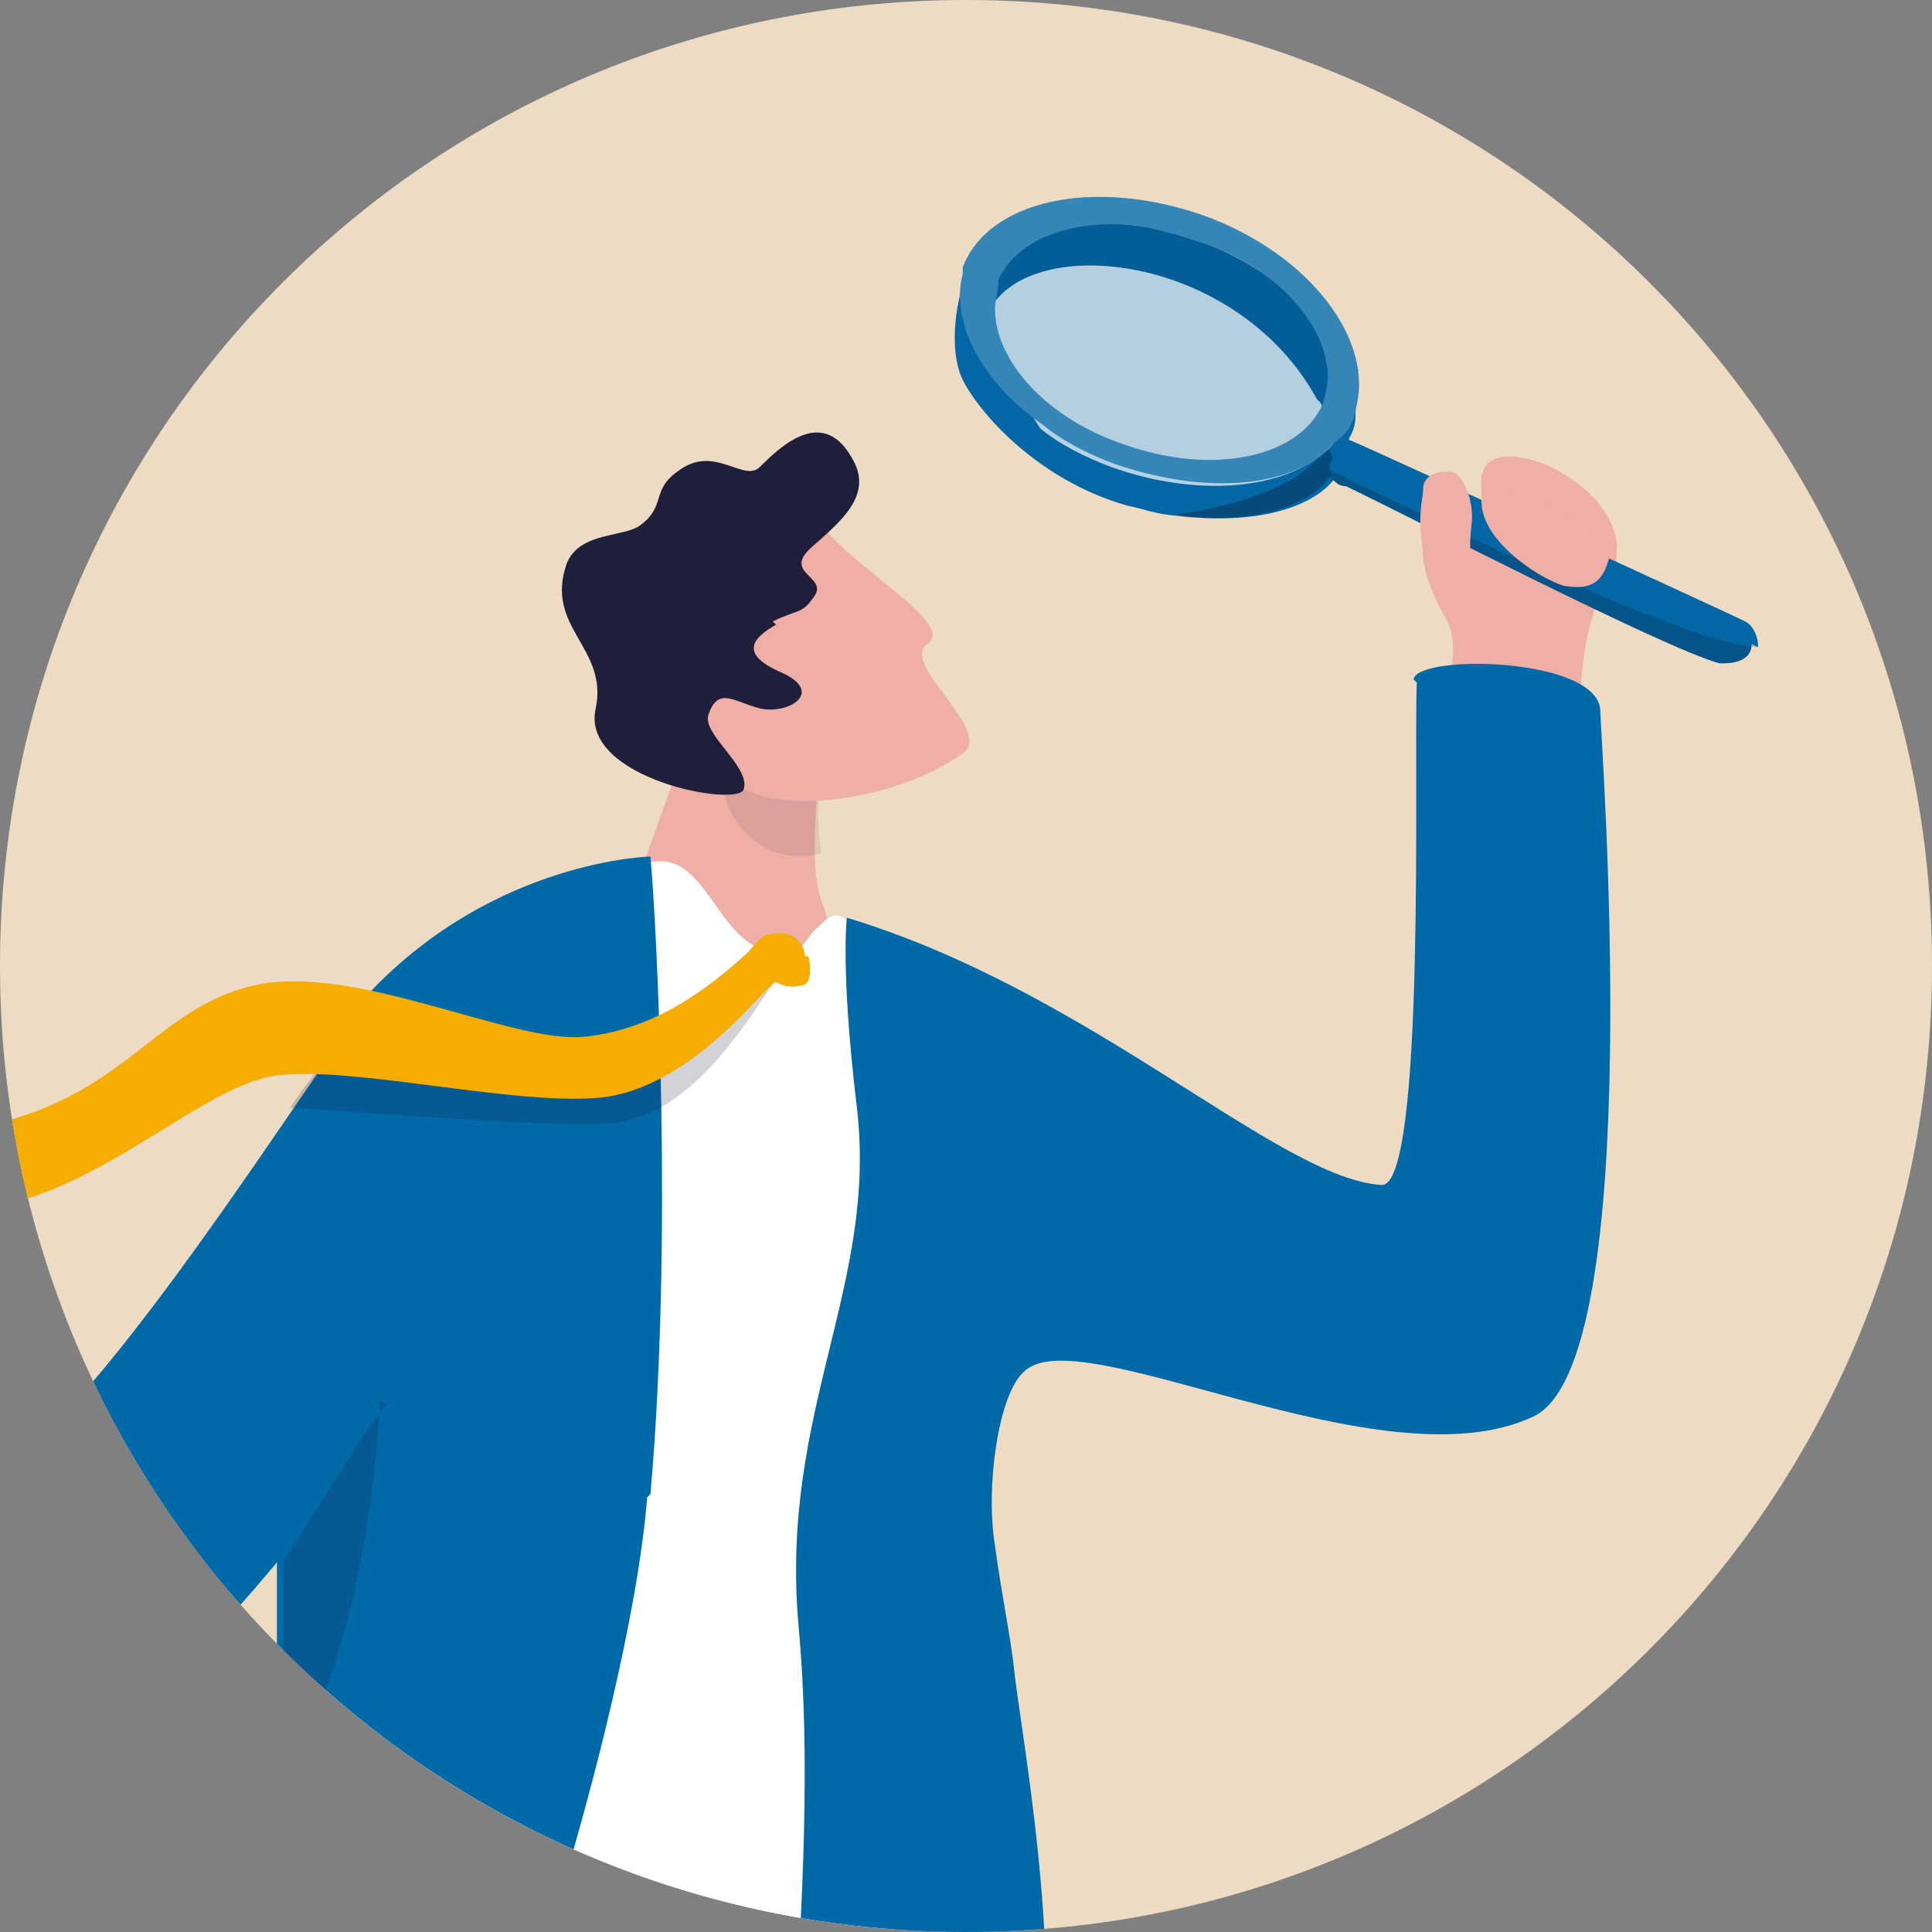 <?xml version="1.0" encoding="UTF-8"?>
<svg id="Layer_1" xmlns="http://www.w3.org/2000/svg" xmlns:xlink="http://www.w3.org/1999/xlink" version="1.1" viewBox="0 0 60 60">
  <rect x="0" y="0" width="60" height="60" fill="#808080" stroke="none"/>
  <!-- Generator: Adobe Illustrator 29.0.0, SVG Export Plug-In . SVG Version: 2.1.0 Build 186)  -->
  <defs>
    <style>
      .st0 {
        fill: none;
      }

      .st1 {
        fill: #1f1f39;
        opacity: .2;
      }

      .st2 {
        fill: #0069a8;
      }

      .st3 {
        fill: #efaea6;
      }

      .st4 {
        opacity: .2;
      }

      .st4, .st5, .st6 {
        fill: #1f1f3b;
      }

      .st5 {
        opacity: .1;
      }

      .st7 {
        opacity: .2;
      }

      .st7, .st8, .st9 {
        fill: #fff;
      }

      .st8 {
        opacity: .7;
      }

      .st10 {
        fill: #0267a4;
      }

      .st11 {
        fill: #f4ad00;
      }

      .st12 {
        opacity: .2;
      }

      .st12, .st13, .st14 {
        fill: #0d0d1e;
      }

      .st13 {
        opacity: .1;
      }

      .st14 {
        opacity: .3;
      }

      .st15 {
        clip-path: url(#clippath);
      }

      .st16 {
        fill: #eddcc3;
      }
    </style>
    <clipPath id="clippath">
      <path class="st0" d="M30,0C13.4,0,0,13.4,0,30s13.4,30,30,30,30-13.4,30-30S46.6,0,30,0Z"/>
    </clipPath>
  </defs>
  <path class="st16" d="M30,0C13.4,0,0,13.4,0,30s13.4,30,30,30,30-13.4,30-30S46.6,0,30,0Z"/>
  <g class="st15">
    <g>
      <g>
        <path class="st3" d="M44.9,23.2c-.2-1.8.6-2.9,0-4-.6-1-1.1-2.5-.3-2.9,1-.5,1.5,1.4,1.4-1.3-.1-2.2,5.6.4,3.9,3.1-.5.9-.9,2.3-.8,4.5,0,2.7-4.2.4-4.2.4Z"/>
        <g>
          <path class="st10" d="M42.1,11.5s.1.5,0,1.2c0,.3,0,.6-.2.9,0,.2-.2.5-.3.8,0,0,0,.2-.1.3,0,0,0,0,0,.1-.8,1.1-2.8,1.5-5,1.2-.5,0-1-.2-1.5-.3-2.8-.8-4.6-2.9-5.1-3.9-.3-.6-.4-1.8.1-3.3,0,0,0-.1,0-.2l.8.2h.3c0,0,.6.2.6.2l8.3,2.2,1.2.3h.4c0,.1.6.3.6.3Z"/>
          <ellipse class="st10" cx="36.1" cy="10.7" rx="3.4" ry="5.7" transform="translate(13.5 40.8) rotate(-69.6)"/>
          <ellipse class="st13" cx="36.1" cy="10.7" rx="3.4" ry="5.7" transform="translate(13.5 40.8) rotate(-69.6)"/>
          <path class="st8" d="M41,12.5c.3.5.4.9.4,1.3-1.3,1.4-4.1,1.7-6.9.7-.8-.3-1.6-.7-2.2-1.2h0c-1.2-1.9-1.7-3.4-1.7-3.4,0-.1.1-.3.2-.4,1.5-2.3,7.7-1.5,10.1,2.9Z"/>
          <path class="st14" d="M41.6,14.4c0,.2,0,.4.1.6-.2,0-.3-.1-.4-.2-.8,1.1-2.8,1.5-5,1.2,2-.2,4.2-1,4.7-1.9h0c0-.1.2-.2.2-.2,0,0,0,0,0,0,0,0,.2.2.2.4Z"/>
          <path class="st10" d="M42.1,12.7s0,0,0,.1c-.1.4-.3.7-.6.9,0,0-.1.1-.2.2,0,0-.2.1-.2.2-1.4,1.1-3.9,1.2-6.5.3-.8-.3-1.6-.7-2.2-1.2h0c-1.9-1.3-2.9-3.2-2.5-4.7,0,0,0-.1,0-.2.8-2.1,4.1-2.8,7.5-1.6,3.3,1.2,5.3,3.9,4.7,6ZM35.3,7c-2-.2-3.7.4-4.3,1.7,0,0,0,0,0,.1,0,.3-.1.5-.1.8,0,1.6,1.6,3.4,4,4.2,2.8,1,5.5.4,6.2-1.3.1-.4.2-.8.1-1.2-.2-1.3-1.4-2.7-3.2-3.5-.2-.1-.5-.2-.8-.3-.6-.2-1.3-.4-1.9-.5Z"/>
          <path class="st7" d="M42.1,12.7s0,0,0,.1c-.1.4-.3.7-.6.9,0,0-.1.1-.2.2,0,0-.2.1-.2.2-1.4,1.1-3.9,1.2-6.5.3-.8-.3-1.6-.7-2.2-1.2h0c-1.9-1.3-2.9-3.2-2.5-4.7,0,0,0-.1,0-.2.8-2.1,4.1-2.8,7.5-1.6,3.3,1.2,5.3,3.9,4.7,6ZM35.3,7c-2-.2-3.7.4-4.3,1.7,0,0,0,0,0,.1,0,.3-.1.5-.1.8,0,1.6,1.6,3.4,4,4.2,2.8,1,5.5.4,6.2-1.3.1-.4.2-.8.1-1.2-.2-1.3-1.4-2.7-3.2-3.5-.2-.1-.5-.2-.8-.3-.6-.2-1.3-.4-1.9-.5Z"/>
          <path class="st10" d="M54.4,20c0,.3-.2.6-.9.6,0,0,0,0-.1,0,0,0,0,0,0,0,0,0,0,0,0,0,0,0,0,0,0,0-1.8-.5-9.7-4.6-11.6-5.5-.2,0-.3-.1-.4-.2,0,0,0,0,0,0,0,0,0,0,0,0,0,0,0,0,0,0,0,0,0,0,0,0,0,0,0,0,0,0,0,0,0,0,0,0,0,0-.1-.2-.1-.3,0-.2,0-.3.2-.5.1-.3.3-.5.5-.4,0,0,0,0,0,0,.7.3,11.6,5.3,12.2,5.6.2.1.4.4.4.8Z"/>
          <path class="st12" d="M54.4,20c0,.3-.2.6-.9.6,0,0,0,0-.1,0,0,0,0,0,0,0,0,0,0,0,0,0,0,0,0,0,0,0-1.8-.5-9.7-4.6-11.6-5.5-.2,0-.3-.1-.4-.2,0,0,0,0,0,0,0,0,0,0,0,0,0,0,0,0,0,0,0,0,0,0,0,0,0,0,0,0,0,0,0,0,0,0,0,0,0,0-.1-.2-.1-.3,1.9.9,10.9,5.4,13.3,5.5Z"/>
        </g>
        <path class="st3" d="M44.2,17.2c-.2-1.4,0-1.6,0-2.1.1-.5.8-.5,1-.4s.6.8.5,1.6c-.1.8,0,1.5,0,1.5,0,0-1.5-.6-1.5-.6Z"/>
        <path class="st3" d="M46.2,14.9c-.9,1.5,1.6,3.1,2.4,3.3.7.1,1.2,0,1.4-1,.2-.9-3.8-2.3-3.8-2.3Z"/>
      </g>
      <path class="st3" d="M-15,44c-1.3-1.3-2.6-1.4-3.1-2.4-.5-1.1-1.3-2.5-2-2.1-1,.5.3,1.8-1.7,0-1.7-1.5-3.4,4.9-.2,5.3,1,.1,2.3.7,4,2.2,2,1.7,3-3,3-3Z"/>
      <path class="st3" d="M23.3,31.8l-4.3-1.2c0-1.9,2-6,2.3-7.8.3-1.9,2.7-3.7,2.7-3.7l1.3,3.6.2.4v.3c0,0-.2,1.6-.2,3,0,.7.1,1.4.3,1.8.3.9.1,2.2,1.1,3.5.7,1-3.5,0-3.5,0Z"/>
      <path class="st5" d="M25.5,23.5s-.2,1.6,0,3c-2.3.6-3.5-2-2.9-2.7.4-.5,1.9-1.6,1.9-1.6l.9.5.2.4v.3Z"/>
      <g>
        <path class="st3" d="M25.6,16.4c1,1.3,4.1,3,3.2,3.6-.9.6,2.1,2.7,1.1,3.4-2.3,1.6-6,1.9-7.1.9-1-1-2.9-4.3-2.9-4.3l5.7-3.6Z"/>
        <path class="st6" d="M24,19.3c.8-.4.9-.2,1.3-.8.4-.6-1-.7-.1-1.5.9-.8,1.9-1.6,1.3-2.7-.9-1.7-2.2-.5-2.9.2-.5.5-1.4-.7-2.5.1-.9.6-.4,1.1-1.2,1.7-.5.4-1.9.2-2.3,1.2-.7,2,1.3,2.6.9,4.5-.5,2.2,4.5,3.1,4.6,2.5.2-.7-1.3-1.7-1.1-2.3.3-.9.8-.4,1.6-.2.9.2,2-.5.7-1.1-1.4-.6-.9-1.1-.2-1.5Z"/>
      </g>
      <path class="st9" d="M20.1,26.8c1.9-.5,2.1,2.6,4,2.8,1,0,.8-.4,1.3-.8.3-.3.6-.6,1-.1,9.4,9.6-.4,33.9.8,35.6,1,1.4-7,4.4-11.9,3.2-6.8-1.7-6.4-9.1-6.2-10.5.2-1.4,4.6-25.5,4.6-25.5,0,0,3.5-1.8,6.5-4.5Z"/>
      <path class="st2" d="M44,21.2c-.1,2.2.3,15.7-1.1,15.6-3.2-.2-9-6-16.6-8.3,0,0-.2,1.6.3,5.8.7,5.6-2.4,9.5-1.8,16.2.8,8.7-1.3,17.6.8,19.5,1.2,1.1,3,1.4,5.1-.8,3.3-3.4,1.1-14.6.8-17.3-.1-1-.4-2.4-.6-3.9-.3-1.8.1-4.7.9-5.4,1.7-1.7,11.1,3.6,15.8,1.4,3.6-1.6,2.1-21.2,2.1-21.9,0-1.7-5.7-1.8-5.8-1Z"/>
      <path class="st2" d="M20.1,46.5c-.3,3.7-1.7,9-2.6,12-1.3,4.2-.2,7-.7,9.1-.1.6-.4,1.1-.9,1.6-2.6,2.8-6.6,2.7-9.6.8-1.6-1,.1-7.4,1.3-12.7h0c.1-.5.2-.9.3-1.4.4-1.8.7-3.5.7-4.5,0-.8,0-1.5,0-2.1h0c0-.4,0-.7,0-1.1,0-.1,0-.2,0-.4,0-1.1,0-2.2,0-3.8,0-.8,0-1.8.1-2.9.2-3.6,1.2-8.6,2.8-10.3,3.9-4.1,8.7-4.2,8.7-4.2.2,2.2.7,11.9,0,19.8Z"/>
      <path class="st2" d="M17,36.2c-6.3,10.8-12.5,17.9-15.9,18.5-2.8.5-17.5-6.2-19.3-6.8-1.1-.3,0-6,.7-6.6,1.1-1,13.4,5.3,17,4.5,2.9-.6,10.7-13.3,12.1-14.9,1.3-1.5,7.1-2.2,7,.6,0,2.8-1.5,4.7-1.5,4.7Z"/>
      <path class="st4" d="M11.8,43.5s-.2,6-2.2,10.2c-.4.9-.9,1.6-1.5,2.3.4-1.8.7-3.5.7-4.5,0-.8,0-1.5,0-2.1h0c0-.4,0-.5,0-.9l2.6-4.1.6-.8Z"/>
      <g>
        <path class="st1" d="M24.1,30.5c-.2,0-1.6,2.8-3.6,3.9-.6.3-1.2.5-1.8.5-1.8.1-9.7-.5-9.7-.5,0,0,1.1-1.6,1.9-2.4,1.7.5,6.5,1.3,7.5,1.1.7,0,1.4-.3,2-.6,1.2-.5,2.1-1.3,2.9-2,.4-.3.4-.8.9-.9.6,0,0,1-.1.9Z"/>
        <path class="st11" d="M25,29.7c0-.3-.3-.8-.9-.7-.5,0-.5.2-.9.6-1.2,1.1-2.9,2.4-5.1,2.6s-7.1-2.3-10.2-1.6c-3.1.7-4,3.5-8.5,4.4-4.5.8-9.5-.9-10.8-.7-1.3.3-2.1.6-2.1,1.1,0,.5.7,1.4,1.7,1.7s9.3.7,11.5.4c3.6-.6,6.6-3.8,8.9-4.1,2.3-.3,7.2.9,9.9.7,3-.2,5.4-3.7,5.6-3.6.2.1.4.2.8.1.3,0,.3-.6.2-.9Z"/>
      </g>
      <g>
        <path class="st10" d="M-23.5,35.2s.4.3,1,.6c.3,0,.6.2.9.2.3,0,.5,0,.8,0,.1,0,.2,0,.3,0,0,0,.1,0,.2,0,1.4-.1,2.7-1.7,3.4-3.8.2-.5.3-1,.4-1.5.6-2.8-.4-5.5-1-6.3-.4-.5-1.4-1.2-2.9-1.5,0,0-.1,0-.2,0l-.2.8v.3c0,0-.2.6-.2.6l-2,8.3-.3,1.2v.4c0,0-.2.6-.2.6Z"/>
        <ellipse class="st10" cx="-21.4" cy="29.5" rx="5.7" ry="3.4" transform="translate(-47.7 4.4) rotate(-82.2)"/>
        <ellipse class="st13" cx="-21.4" cy="29.5" rx="5.7" ry="3.4" transform="translate(-47.7 4.4) rotate(-82.2)"/>
        <path class="st8" d="M-22.1,34.7c.3.5.6.8,1,1,1.8-.5,3.4-2.8,3.8-5.7.1-.9.1-1.7,0-2.5h0c-1.2-2-2.2-3.1-2.2-3.1-.1,0-.3,0-.4,0-2.7.2-5,6.1-2.2,10.3Z"/>
        <path class="st14" d="M-20.7,36.1c.1.1.3.3.4.4,0-.2,0-.3,0-.4,1.4-.1,2.7-1.7,3.4-3.8-1.1,1.7-2.8,3.2-3.9,3.2h0c-.2,0-.3,0-.3.1,0,0,0,0,0,0,0,.1.1.2.3.4Z"/>
        <path class="st10" d="M-22.4,35.8s0,0,.1,0c.4,0,.8,0,1.1,0,0,0,.2,0,.2,0,0,0,.2,0,.3-.1,1.6-.8,3-2.9,3.3-5.5.1-.9.1-1.7,0-2.5h0c-.3-2.3-1.4-4.1-3-4.4,0,0-.1,0-.2,0-2.2-.3-4.5,2.3-5,5.8-.5,3.5.9,6.5,3.1,6.9ZM-24.3,27.1c.7-1.9,2.1-3.1,3.5-2.9,0,0,0,0,.1,0,.3,0,.5.1.8.3,1.4.8,2.2,3,1.9,5.5-.4,2.9-2.2,5.1-4.1,4.8-.4,0-.8-.2-1.1-.5-1.1-.8-1.7-2.5-1.6-4.5,0-.3,0-.6,0-.8,0-.7.3-1.3.5-1.9Z"/>
        <path class="st7" d="M-22.4,35.8s0,0,.1,0c.4,0,.8,0,1.1,0,0,0,.2,0,.2,0,0,0,.2,0,.3-.1,1.6-.8,3-2.9,3.3-5.5.1-.9.1-1.7,0-2.5h0c-.3-2.3-1.4-4.1-3-4.4,0,0-.1,0-.2,0-2.2-.3-4.5,2.3-5,5.8-.5,3.5.9,6.5,3.1,6.9ZM-24.3,27.1c.7-1.9,2.1-3.1,3.5-2.9,0,0,0,0,.1,0,.3,0,.5.1.8.3,1.4.8,2.2,3,1.9,5.5-.4,2.9-2.2,5.1-4.1,4.8-.4,0-.8-.2-1.1-.5-1.1-.8-1.7-2.5-1.6-4.5,0-.3,0-.6,0-.8,0-.7.3-1.3.5-1.9Z"/>
        <path class="st10" d="M-21.9,50.1c.3.2.7.1.9-.5,0,0,0,0,0-.1,0,0,0,0,0,0,0,0,0,0,0,0,0,0,0,0,0,0,.4-1.8.5-10.7.6-12.9,0-.2,0-.3,0-.4,0,0,0,0,0,0,0,0,0,0,0,0,0,0,0,0,0,0,0,0,0,0,0,0,0,0,0,0,0,0,0,0,0,0,0,0,0,0,0-.2-.2-.2-.1,0-.3,0-.5,0-.3,0-.6,0-.6.3,0,0,0,0,0,0,0,.8-.8,12.8-.8,13.4,0,.2.2.6.5.7Z"/>
        <path class="st12" d="M-21.9,50.1c.3.2.7.1.9-.5,0,0,0,0,0-.1,0,0,0,0,0,0,0,0,0,0,0,0,0,0,0,0,0,0,.4-1.8.5-10.7.6-12.9,0-.2,0-.3,0-.4,0,0,0,0,0,0,0,0,0,0,0,0,0,0,0,0,0,0,0,0,0,0,0,0,0,0,0,0,0,0,0,0,0,0,0,0,0,0,0-.2-.2-.2-.1,2.1-.4,12.2-1.4,14.3Z"/>
      </g>
      <path class="st3" d="M-22.9,39.8c1.7.2,2.3,3.3,2,4-.3.7-.6,1.2-1.4.8-.8-.4-.6-4.8-.6-4.8Z"/>
      <path class="st3" d="M-19.3,39.7c-1-1-1.2-1.1-1.6-1.3-.5-.2-.9.3-.9.5,0,.2.2.9.9,1.4.7.4,1.1,1,1.2.9,0,0,.4-1.5.4-1.5Z"/>
    </g>
  </g>
</svg>